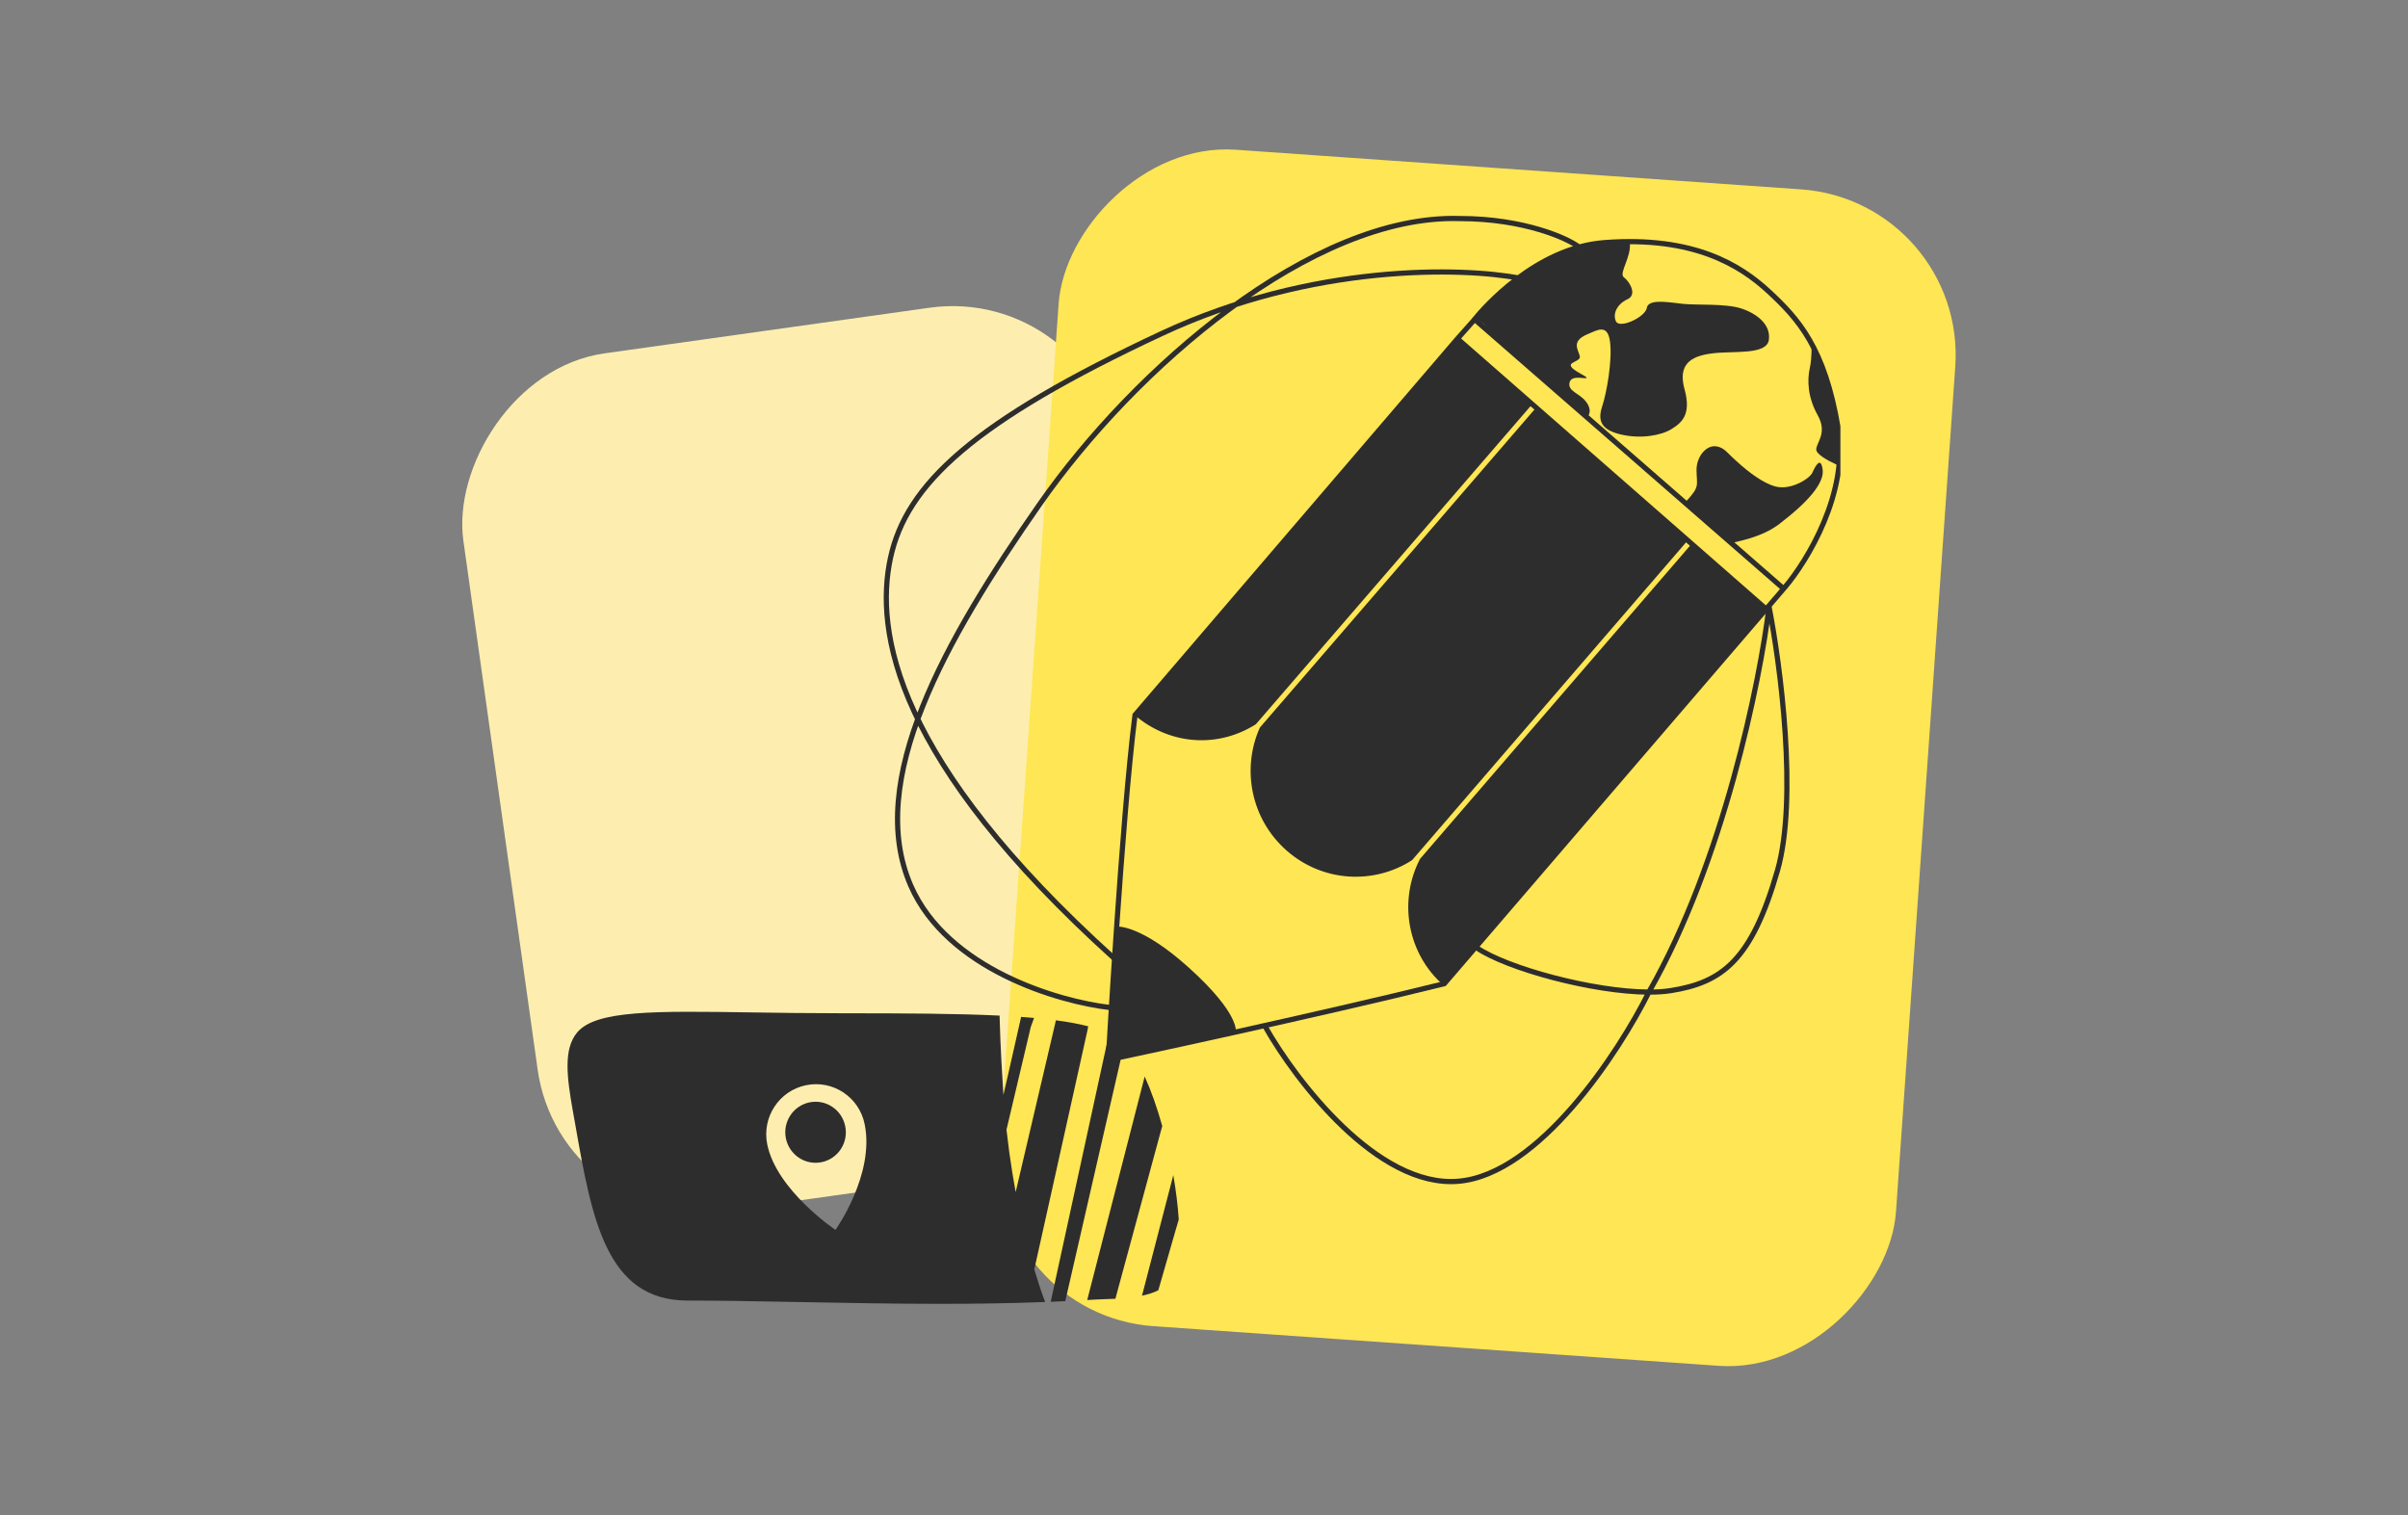 <svg width="464" height="292" viewBox="0 0 464 292" fill="none" xmlns="http://www.w3.org/2000/svg">
<rect x="0" y="0" width="464" height="292" fill="#808080" stroke="none"/>
<rect width="127.21" height="166.915" rx="32" transform="matrix(-0.99 0.139 0.139 0.99 210.782 54.855)" fill="#FDEEAF"/>
<rect width="173.122" height="227.159" rx="32" transform="matrix(-0.998 -0.07 -0.07 0.998 379.002 38.736)" fill="#FFE654"/>
<g clip-path="url(#clip0_14870_162543)">
<path d="M158.328 223.954C155.173 224.61 152.094 222.565 151.434 219.372C150.791 216.197 152.823 213.091 155.97 212.435C159.134 211.779 162.213 213.824 162.865 217.008C163.525 220.192 161.484 223.307 158.328 223.954Z" fill="#2E2D2D"/>
<path fill-rule="evenodd" clip-rule="evenodd" d="M203.306 197.317L203.375 196.98L203.461 196.627V196.618C205.802 196.92 207.877 197.308 209.687 197.774L209.558 198.482L199.302 244.619L199.446 245.092C199.979 246.837 200.471 248.448 201.257 250.539C201.274 250.585 201.29 250.627 201.304 250.667C201.333 250.748 201.36 250.82 201.394 250.901C194.637 251.169 187.768 251.255 180.985 251.255C172.224 251.255 163.596 251.092 155.413 250.938H155.412L152.157 250.878C145.093 250.748 138.41 250.625 132.482 250.625C116.806 250.625 114.036 234.869 110.838 216.637L110.4 214.212C109.217 207.525 108.531 202.14 111.232 198.939C114.859 194.651 126.188 194.814 144.942 195.099C150.147 195.177 156.047 195.263 162.453 195.263C174.356 195.263 184.44 195.315 192.613 195.712C192.613 195.791 192.615 195.862 192.618 195.941C192.619 195.982 192.62 196.026 192.621 196.074C192.76 201.781 193.162 208.043 193.339 210.812L193.339 210.814L193.35 210.985C193.811 209.049 194.635 205.389 195.452 201.764L195.453 201.761C195.852 199.99 196.249 198.227 196.6 196.678L196.62 196.587C196.639 196.494 196.658 196.402 196.678 196.324C196.689 196.238 196.708 196.16 196.727 196.081C196.737 196.042 196.746 196.002 196.755 195.962H196.763C197.621 196.022 198.453 196.092 199.25 196.161L199.122 196.523L199.002 196.859L198.616 197.921L193.942 217.698C194.114 219.173 194.294 220.692 194.499 222.202C194.86 224.765 195.263 227.284 195.709 229.726L203.306 197.317ZM147.841 220.528C149.641 229.381 160.987 237.009 160.987 237.009C160.987 237.009 168.602 226.344 166.612 216.637C165.557 211.408 160.481 208.051 155.293 209.13C150.122 210.2 146.777 215.291 147.841 220.528Z" fill="#2E2D2D"/>
<path d="M213.631 199.552L213.545 199.914L202.62 250.125L202.552 250.496L202.475 250.867C203.409 250.841 204.344 250.789 205.27 250.737L205.364 250.366L205.442 249.995L216.444 202.002L216.538 201.571L216.633 201.165C216.435 200.958 216.247 200.786 216.041 200.622V200.613C215.398 200.087 214.609 199.612 213.708 199.189L213.631 199.552Z" fill="#2E2D2D"/>
<path d="M220.423 208.016L220.277 208.595L209.687 249.779L209.498 250.522C210.05 250.497 210.595 250.465 211.147 250.432L211.239 250.427C211.676 250.401 212.216 250.375 212.842 250.358C213.468 250.34 214.18 250.314 214.935 250.28L215.029 249.918L215.123 249.547L223.759 217.698L223.956 216.999C222.978 213.496 221.829 210.217 220.577 207.464L220.569 207.456L220.423 208.016Z" fill="#2E2D2D"/>
<path d="M220.26 248.891L220.149 249.296L220.054 249.685C221.195 249.443 222.267 249.124 223.201 248.64L223.33 248.175L223.484 247.648L226.537 237.043L226.846 235.999L227.137 234.99C227.137 234.978 227.136 234.962 227.134 234.945C227.131 234.926 227.129 234.905 227.129 234.886C226.949 232.229 226.589 229.364 226.083 226.447L225.86 227.319L220.26 248.891Z" fill="#2E2D2D"/>
<path d="M342.983 100.891C342.632 101.15 342.289 101.4 341.92 101.624C341.688 101.779 341.448 101.926 341.208 102.056C340.119 102.668 338.97 103.143 337.812 103.531L337.289 103.704C336.191 104.04 335.085 104.316 334.056 104.541C333.902 104.584 333.756 104.61 333.61 104.636C333.464 104.661 333.319 104.705 333.173 104.73H333.164L324.469 97.103C324.546 97.016 324.632 96.921 324.709 96.827C324.726 96.809 324.735 96.801 324.76 96.775C324.829 96.697 324.898 96.628 324.958 96.559C327.556 93.72 326.956 93.66 326.904 90.614C326.861 87.974 328.962 85.221 331.389 86.187C331.638 86.274 331.895 86.412 332.144 86.593C332.358 86.74 332.555 86.912 332.77 87.119C335.068 89.406 337.769 91.744 340.213 92.987C340.496 93.133 340.762 93.263 341.037 93.375C341.44 93.539 341.834 93.677 342.22 93.772C345.093 94.48 348.686 92.271 349.226 91.08C349.775 89.88 350.83 87.801 351.207 90.476C351.593 93.142 348.154 96.93 342.983 100.873V100.891Z" fill="#2E2D2D"/>
<path d="M340.848 65.513C340.376 68.43 334.228 67.593 330.043 68.084C328.979 68.214 328.019 68.404 327.196 68.706H327.179C326.93 68.8 326.69 68.904 326.467 69.025C325.729 69.387 325.163 69.879 324.777 70.526C324.64 70.759 324.529 71.01 324.443 71.286C324.143 72.226 324.169 73.443 324.597 75.005C325.935 79.871 324.091 81.442 322.085 82.684C320.078 83.935 316.159 84.617 312.36 83.737C308.579 82.848 307.807 81.122 308.707 78.378C309.616 75.626 310.688 69.456 310.242 65.893C309.796 62.32 307.79 63.615 306.006 64.357C304.222 65.09 303.408 65.979 304.059 67.618C304.694 69.241 304.608 69.025 303.013 69.931C301.444 70.828 305.791 72.425 305.723 72.796C305.654 73.167 302.79 72.088 302.43 73.753C302.078 75.41 304.317 75.738 305.603 77.395C306.366 78.37 306.503 79.328 306.092 80.078C306.04 80.182 305.972 80.294 305.894 80.389C305.826 80.484 305.74 80.57 305.646 80.648L286.823 64.167C286.814 63.943 286.754 63.753 286.685 63.554C286.325 62.631 285.433 62.001 284.644 61.604C284.524 61.544 284.413 61.501 284.31 61.449C284.379 61.363 284.456 61.276 284.524 61.19C286.763 58.386 289.378 55.901 292.311 53.795C292.602 53.588 292.894 53.39 293.177 53.2C296.513 50.922 300.235 49.162 304.248 48.014C304.531 47.928 304.814 47.85 305.105 47.772C306.555 47.393 308.038 47.091 309.556 46.875C311.048 46.668 312.54 46.547 314.007 46.504C314.024 46.625 314.05 46.745 314.058 46.866C314.333 49.602 311.897 52.665 312.892 53.424C313.364 53.787 313.912 54.434 314.23 55.133C314.444 55.581 314.556 56.047 314.521 56.462C314.47 56.945 314.213 57.385 313.604 57.661C312.969 57.954 312.437 58.343 312.043 58.791C311.871 58.972 311.726 59.179 311.606 59.387H311.597C311.117 60.198 311.005 61.112 311.374 61.915C311.811 62.864 313.921 62.32 315.516 61.319C315.748 61.181 315.971 61.026 316.176 60.853C316.639 60.5 317 60.103 317.188 59.723C317.257 59.585 317.308 59.447 317.325 59.326C317.351 59.171 317.403 59.033 317.48 58.921C318.329 57.618 321.888 58.308 324.306 58.558C326.947 58.834 332.504 58.455 335.54 59.447C338.567 60.439 341.294 62.596 340.831 65.53L340.848 65.513Z" fill="#2E2D2D"/>
<path d="M354.106 89.63C353.986 89.579 353.874 89.527 353.754 89.475C352.168 88.733 349.887 87.499 349.972 86.55C350.11 85.109 352.142 83.4 350.255 80.018C348.369 76.644 348.172 73.365 348.746 70.854C348.969 69.914 349.055 68.499 349.081 67.109C349.089 66.868 349.089 66.618 349.089 66.367C351.49 70.595 353.154 75.367 353.874 80.493C354.303 83.59 354.363 86.645 354.097 89.63H354.106Z" fill="#2E2D2D"/>
<path d="M280.836 65.28L283.881 61.853C283.881 61.853 283.968 61.74 284.136 61.533M280.836 65.28L218.708 137.786C217.424 147.909 216.139 164.483 215.175 178.544C214.208 192.65 213.563 204.227 213.563 204.227C213.563 204.227 224.215 201.965 238.119 198.878C250.679 196.09 265.894 192.63 278.307 189.558L340.322 117.37M280.836 65.28L340.322 117.37M340.322 117.37L343.691 113.449M284.136 61.533C285.84 59.44 295.911 47.754 309.179 46.753C326.33 45.459 335.334 51.067 340.908 56.245C346.482 61.422 351.627 67.031 354.2 82.562C356.258 94.988 348.197 108.161 343.909 113.194L343.691 113.449M284.136 61.533L343.691 113.449" stroke="#2E2D2D"/>
<path d="M238.119 198.88C224.215 201.966 213.563 204.229 213.563 204.229C213.563 204.229 214.208 192.652 215.175 178.546C215.175 178.546 219.755 178.073 229.042 186.439C239.039 195.446 238.119 198.88 238.119 198.88Z" fill="#2E2D2D"/>
<path fill-rule="evenodd" clip-rule="evenodd" d="M272.097 165.757L325.231 104.114L325.989 104.767L273.626 165.515C269.596 173.26 270.983 182.984 277.449 189.231L278.246 189.766L284.283 182.759L284.772 182.198L340.678 117.308L280.836 64.998L218.831 137.255L218.634 137.471L218.471 137.669L218.762 137.911C218.797 137.937 218.829 137.963 218.861 137.988C218.893 138.014 218.925 138.04 218.96 138.066C219.02 138.122 219.087 138.175 219.154 138.229C219.201 138.266 219.248 138.303 219.294 138.342C226.082 143.667 234.964 144.029 241.998 139.564L295.283 77.846L296.04 78.5L242.759 140.213C239.18 148.227 241.069 157.897 247.958 163.94C254.867 169.99 264.712 170.518 272.097 165.757Z" fill="#2E2D2D"/>
<path d="M284.526 182.628C290.349 186.617 307.003 191.151 317.728 191.181M317.728 191.181C319.272 191.185 320.693 191.096 321.941 190.899C331.862 189.33 337.531 185.052 342.491 167.797C346.46 153.993 343.07 128.147 340.879 116.949C339.147 131.223 332.092 166.053 317.728 191.181ZM317.728 191.181C311.959 202.79 296.538 226.334 281.009 227.636C265.48 228.938 249.735 208.321 243.804 197.849M213.885 194.155C204.007 193.028 182.499 186.751 175.491 170.652C166.732 150.528 181.993 123.455 200.302 97.211C218.611 70.967 252.811 41.247 281.311 42.116C293.744 42.116 302.184 45.992 304.185 47.568M292.787 53.608C281.929 51.505 252.949 50.689 223.89 64.256C187.566 81.215 174.635 93.349 171.584 107.53C168.533 121.711 172.456 146.565 214.737 184.722" stroke="#2E2D2D"/>
</g>
<defs>
<clipPath id="clip0_14870_162543">
<rect width="245.257" height="209.678" fill="white" transform="translate(109.371 41.576)"/>
</clipPath>
</defs>
</svg>

